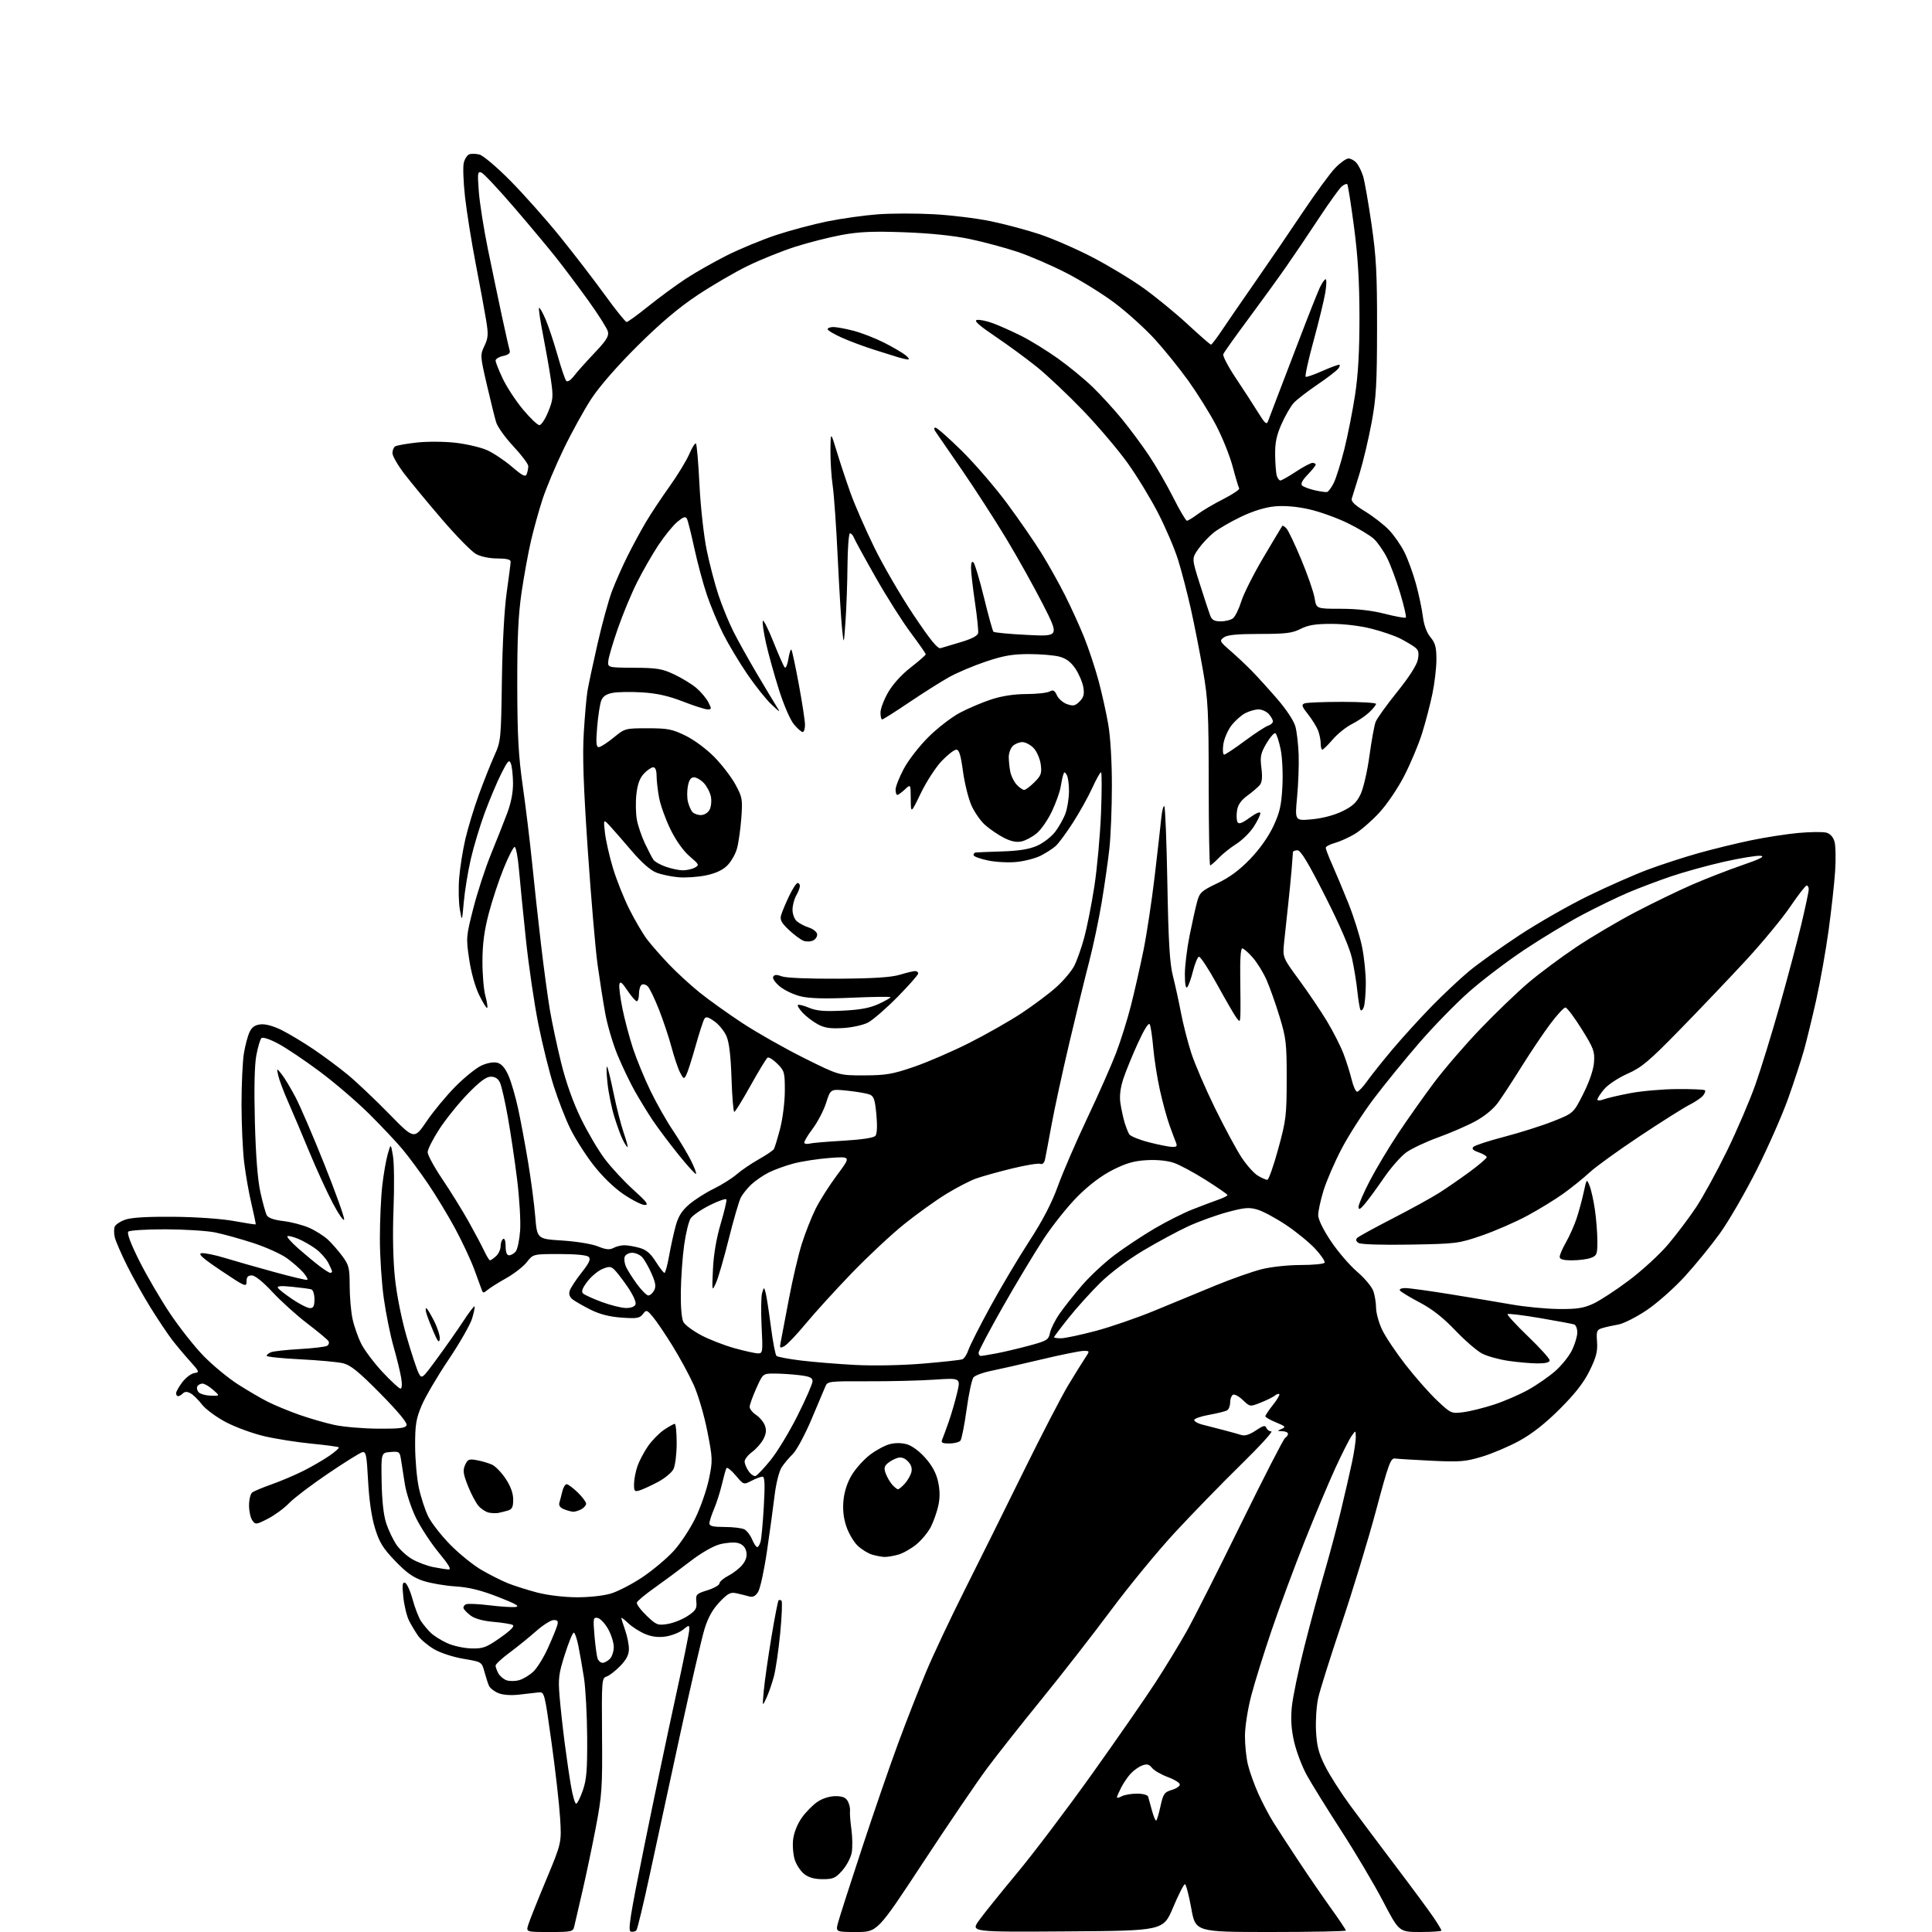 <?xml version="1.0" encoding="UTF-8" standalone="no"?>
<svg 
  version="1.1" 
  xmlns="http://www.w3.org/2000/svg" 
  xmlns:xlink="http://www.w3.org/1999/xlink" 
  xmlns:svg="http://www.w3.org/2000/svg"
  xmlns:rdf="http://www.w3.org/1999/02/22-rdf-syntax-ns#"
  xmlns:cc="http://creativecommons.org/ns#"
  xmlns:dc="http://purl.org/dc/elements/1.1/"
  viewBox="0 0 768 768"
  width="768"
  height="768"
>
<style>svg {background-color: white; }</style>"
<path stroke="none" fill="black" fill-rule="evenodd" d="M218.45,768.00C209.14,768.00 209.14,768.00 209.95,765.25C210.39,763.74 213.57,755.75 217.01,747.51C223.26,732.52 223.26,732.52 222.64,722.51C222.29,717.00 220.76,703.50 219.22,692.50C216.43,672.50 216.43,672.50 213.97,672.77C212.61,672.92 209.14,673.32 206.26,673.65C203.04,674.01 199.87,673.78 198.08,673.03C196.46,672.36 194.81,671.07 194.39,670.16C193.98,669.25 193.16,666.73 192.57,664.56C191.50,660.62 191.50,660.62 184.25,659.40C180.15,658.72 175.08,657.06 172.57,655.59C170.13,654.16 167.26,651.76 166.20,650.25C165.14,648.74 163.53,646.05 162.62,644.28C161.72,642.50 160.68,638.28 160.33,634.89C159.82,630.02 159.96,628.82 161.01,629.17C161.73,629.41 163.08,632.37 164.00,635.74C164.92,639.10 166.42,643.00 167.33,644.39C168.24,645.77 170.00,647.89 171.24,649.08C172.48,650.27 175.44,652.13 177.82,653.20C180.20,654.28 184.50,655.21 187.38,655.28C192.04,655.39 193.29,654.92 198.86,651.02C203.02,648.10 204.67,646.41 203.80,645.95C203.09,645.57 199.62,645.01 196.10,644.71C192.09,644.37 188.75,643.45 187.16,642.27C185.77,641.23 184.47,639.90 184.27,639.31C184.08,638.73 184.55,638.00 185.33,637.70C186.11,637.41 190.25,637.60 194.55,638.13C198.84,638.66 203.51,638.96 204.92,638.80C206.84,638.58 205.08,637.56 198.00,634.80C191.11,632.12 186.44,630.97 181.00,630.62C176.88,630.36 171.15,629.37 168.27,628.43C164.30,627.12 161.61,625.22 157.12,620.54C152.24,615.47 150.82,613.17 149.08,607.53C147.72,603.12 146.74,596.44 146.33,588.76C145.75,578.14 145.50,576.90 143.96,577.30C143.01,577.55 136.85,581.40 130.28,585.85C123.71,590.31 116.79,595.56 114.91,597.53C113.04,599.50 109.28,602.26 106.57,603.67C101.87,606.10 101.57,606.13 100.32,604.42C99.59,603.43 99.00,600.73 99.00,598.43C99.00,596.13 99.56,593.82 100.25,593.29C100.94,592.77 104.42,591.30 108.00,590.04C111.58,588.78 117.20,586.39 120.50,584.74C123.80,583.09 128.44,580.40 130.82,578.77C133.20,577.14 134.93,575.60 134.68,575.34C134.42,575.09 129.55,574.43 123.86,573.88C118.16,573.33 109.73,572.00 105.13,570.93C100.52,569.86 93.62,567.34 89.80,565.33C85.98,563.32 81.69,560.15 80.27,558.29C78.85,556.43 76.81,554.43 75.74,553.86C74.36,553.12 73.46,553.14 72.69,553.91C72.09,554.51 71.24,555.00 70.80,555.00C70.36,555.00 70.00,554.48 70.00,553.84C70.00,553.21 71.12,551.22 72.50,549.41C73.87,547.61 76.01,546.00 77.25,545.82C79.38,545.52 79.29,545.26 75.45,541.00C73.22,538.52 70.02,534.70 68.34,532.50C66.66,530.30 62.90,524.69 59.99,520.03C57.09,515.37 52.80,507.72 50.47,503.03C48.14,498.34 45.96,493.30 45.62,491.83C45.28,490.36 45.27,488.47 45.59,487.63C45.91,486.79 47.82,485.52 49.84,484.82C52.28,483.97 58.68,483.60 69.00,483.69C77.96,483.77 88.07,484.48 92.96,485.37C97.61,486.22 101.52,486.82 101.63,486.70C101.75,486.59 101.01,483.01 100.00,478.75C98.98,474.49 97.67,467.07 97.08,462.25C96.49,457.44 96.01,446.98 96.01,439.00C96.01,431.02 96.44,421.91 96.95,418.74C97.47,415.58 98.49,411.75 99.21,410.24C100.16,408.25 101.38,407.42 103.68,407.19C105.64,407.00 108.86,407.91 112.17,409.58C115.10,411.07 120.73,414.46 124.67,417.12C128.61,419.78 134.69,424.29 138.17,427.16C141.65,430.02 149.03,437.01 154.58,442.68C164.65,452.99 164.65,452.99 169.58,445.75C172.28,441.77 177.43,435.56 181.00,431.95C184.57,428.34 189.23,424.58 191.33,423.60C193.64,422.53 196.16,422.07 197.66,422.45C199.37,422.88 200.76,424.46 202.11,427.53C203.20,429.97 204.93,435.92 205.97,440.74C207.01,445.56 208.79,455.12 209.93,462.00C211.08,468.88 212.35,478.55 212.76,483.50C213.50,492.50 213.50,492.50 223.50,493.13C229.15,493.49 235.31,494.50 237.67,495.46C240.84,496.75 242.33,496.90 243.86,496.08C244.96,495.48 246.91,495.00 248.18,495.01C249.46,495.01 252.15,495.47 254.17,496.03C256.91,496.79 258.57,498.20 260.67,501.52C262.23,503.98 263.79,506.00 264.14,506.00C264.49,506.00 265.31,502.96 265.97,499.25C266.63,495.54 267.81,490.17 268.59,487.32C269.64,483.49 271.04,481.26 273.98,478.75C276.17,476.88 280.55,474.08 283.73,472.54C286.90,470.99 290.99,468.42 292.82,466.83C294.65,465.24 298.58,462.56 301.57,460.87C304.56,459.19 307.28,457.35 307.63,456.79C307.97,456.23 309.09,452.56 310.11,448.64C311.14,444.69 311.97,438.00 311.98,433.67C312.00,426.31 311.82,425.67 309.01,422.86C307.37,421.21 305.62,420.12 305.13,420.42C304.64,420.72 301.61,425.70 298.39,431.48C295.17,437.27 292.25,442.00 291.89,442.00C291.53,442.00 291.03,436.04 290.79,428.75C290.50,419.78 289.85,414.34 288.79,411.90C287.93,409.92 285.78,407.27 284.01,406.01C281.50,404.22 280.62,404.00 279.99,405.02C279.54,405.74 277.96,410.64 276.47,415.91C274.99,421.19 273.33,426.33 272.79,427.35C271.90,429.05 271.70,428.97 270.36,426.39C269.55,424.84 268.02,420.31 266.95,416.33C265.89,412.34 263.63,405.58 261.94,401.29C260.25,397.01 258.26,392.88 257.53,392.13C256.79,391.38 255.70,391.07 255.10,391.44C254.49,391.81 254.00,393.44 254.00,395.06C254.00,396.68 253.61,398.00 253.13,398.00C252.66,398.00 250.99,396.09 249.42,393.75C247.24,390.49 246.49,389.92 246.21,391.29C246.00,392.28 246.56,396.64 247.44,400.99C248.32,405.33 250.19,412.40 251.60,416.69C253.02,420.99 256.12,428.55 258.51,433.50C260.90,438.45 264.90,445.53 267.41,449.24C269.91,452.95 273.12,458.29 274.55,461.09C275.97,463.90 276.93,466.40 276.68,466.65C276.43,466.90 273.23,463.37 269.56,458.80C265.90,454.24 261.32,448.13 259.39,445.24C257.46,442.35 254.31,437.19 252.38,433.79C250.45,430.38 247.36,423.91 245.49,419.42C243.63,414.92 241.43,407.47 240.60,402.87C239.76,398.27 238.39,389.55 237.55,383.50C236.70,377.45 234.96,356.98 233.66,338.00C231.92,312.38 231.51,300.36 232.06,291.29C232.47,284.57 233.12,277.14 233.51,274.79C233.89,272.43 235.69,263.98 237.51,256.00C239.32,248.03 241.92,238.57 243.27,235.00C244.62,231.43 247.41,225.12 249.47,221.00C251.53,216.88 254.82,210.80 256.78,207.50C258.74,204.20 262.96,197.84 266.16,193.36C269.36,188.88 272.89,183.08 274.01,180.47C275.13,177.86 276.32,175.99 276.65,176.32C276.99,176.65 277.62,184.03 278.05,192.71C278.49,201.46 279.77,213.01 280.91,218.60C282.05,224.16 284.17,232.26 285.62,236.60C287.07,240.95 289.73,247.43 291.52,251.00C293.32,254.57 297.45,262.00 300.70,267.50C303.96,273.00 307.46,278.85 308.50,280.50C310.37,283.48 310.36,283.48 306.63,280.00C304.57,278.07 300.27,272.68 297.07,268.00C293.87,263.32 289.56,256.12 287.48,252.00C285.41,247.88 282.49,240.88 280.99,236.45C279.49,232.03 277.25,223.70 276.01,217.95C274.77,212.20 273.44,206.90 273.05,206.17C272.50,205.16 271.60,205.47 269.21,207.48C267.49,208.93 264.09,213.12 261.65,216.81C259.22,220.49 255.41,227.14 253.19,231.58C250.96,236.03 247.58,244.16 245.67,249.66C243.75,255.15 242.03,260.94 241.84,262.52C241.50,265.38 241.50,265.38 252.00,265.44C261.14,265.49 263.21,265.83 268.00,268.09C271.02,269.51 274.98,271.93 276.79,273.46C278.59,274.99 280.74,277.53 281.56,279.12C282.93,281.77 282.91,282.00 281.28,282.00C280.30,281.99 275.90,280.59 271.50,278.87C265.79,276.65 261.17,275.61 255.37,275.24C250.90,274.96 245.59,275.04 243.57,275.42C240.95,275.91 239.64,276.81 238.98,278.56C238.47,279.91 237.75,284.61 237.38,289.00C236.86,295.21 237.00,297.00 238.00,297.00C238.71,297.00 241.35,295.31 243.87,293.25C248.41,289.53 248.52,289.50 257.47,289.50C265.42,289.50 267.22,289.85 272.50,292.43C275.94,294.11 280.85,297.75 284.00,300.97C287.02,304.05 290.80,308.99 292.39,311.93C295.10,316.96 295.24,317.77 294.67,325.39C294.33,329.85 293.55,335.26 292.93,337.42C292.32,339.58 290.59,342.57 289.09,344.06C287.28,345.88 284.46,347.18 280.61,347.98C277.43,348.64 272.51,348.97 269.67,348.72C266.83,348.48 262.87,347.64 260.87,346.86C258.61,345.97 255.02,342.84 251.37,338.55C248.14,334.76 244.23,330.28 242.68,328.58C239.85,325.50 239.85,325.50 240.47,331.00C240.81,334.02 242.23,340.32 243.64,345.00C245.04,349.68 248.00,357.10 250.21,361.50C252.41,365.89 255.60,371.29 257.28,373.50C258.96,375.70 262.85,380.13 265.92,383.35C268.99,386.57 274.45,391.58 278.06,394.50C281.67,397.41 289.32,402.88 295.06,406.66C300.80,410.44 311.80,416.67 319.50,420.52C333.50,427.50 333.50,427.50 343.50,427.48C352.23,427.45 354.76,427.02 363.38,424.06C368.82,422.19 378.72,417.90 385.38,414.53C392.05,411.17 401.37,405.86 406.11,402.74C410.84,399.61 417.05,394.96 419.91,392.39C422.76,389.83 425.97,386.02 427.03,383.94C428.10,381.85 429.87,376.85 430.97,372.82C432.07,368.80 433.89,359.65 435.00,352.50C436.11,345.35 437.31,332.19 437.67,323.25C438.02,314.31 438.02,307.00 437.67,307.00C437.31,307.00 435.74,309.81 434.18,313.25C432.61,316.69 429.17,322.88 426.52,327.00C423.87,331.12 420.76,335.33 419.60,336.35C418.45,337.36 415.82,339.06 413.76,340.11C411.71,341.17 407.42,342.30 404.24,342.63C401.04,342.97 395.90,342.71 392.73,342.05C389.58,341.39 387.00,340.44 387.00,339.93C387.00,339.42 387.34,338.95 387.75,338.89C388.16,338.82 392.86,338.63 398.19,338.46C405.09,338.24 409.16,337.58 412.30,336.19C414.73,335.12 417.96,332.61 419.48,330.62C420.99,328.63 422.84,325.32 423.57,323.25C424.31,321.19 424.93,317.25 424.94,314.50C424.96,311.75 424.55,308.84 424.04,308.03C423.22,306.73 423.05,306.73 422.63,308.03C422.37,308.84 421.90,311.07 421.58,313.00C421.26,314.93 419.71,319.22 418.14,322.54C416.57,325.87 413.88,329.77 412.16,331.21C410.45,332.65 407.72,334.12 406.10,334.48C404.08,334.92 401.90,334.48 399.11,333.06C396.88,331.92 393.52,329.64 391.65,328.00C389.78,326.36 387.27,322.74 386.07,319.95C384.88,317.16 383.39,311.09 382.77,306.44C381.92,300.14 381.26,298.00 380.15,298.00C379.33,298.00 376.73,300.01 374.37,302.47C372.02,304.93 368.29,310.67 366.08,315.22C362.08,323.50 362.08,323.50 362.04,317.58C362.00,311.65 362.00,311.65 359.69,313.83C358.41,315.02 357.06,316.00 356.69,316.00C356.31,316.00 356.00,315.05 356.00,313.89C356.00,312.73 357.46,309.02 359.25,305.64C361.03,302.26 365.44,296.58 369.05,293.00C372.65,289.42 378.28,285.07 381.55,283.34C384.82,281.60 390.43,279.22 394.00,278.05C398.25,276.66 403.07,275.91 407.92,275.90C412.00,275.89 416.16,275.45 417.17,274.91C418.66,274.11 419.23,274.40 420.14,276.41C420.77,277.78 422.58,279.36 424.18,279.91C426.61,280.76 427.41,280.59 429.15,278.85C430.76,277.24 431.10,275.99 430.65,273.25C430.34,271.31 428.95,268.01 427.56,265.91C425.80,263.25 423.91,261.79 421.27,261.06C419.20,260.48 413.74,260.01 409.15,260.01C402.53,260.00 398.95,260.62 391.94,262.97C387.07,264.60 380.48,267.38 377.30,269.16C374.11,270.94 366.96,275.45 361.42,279.19C355.87,282.94 351.04,286.00 350.67,286.00C350.30,286.00 350.00,284.76 350.01,283.25C350.01,281.74 351.38,278.12 353.05,275.22C354.90,271.99 358.39,268.14 362.04,265.31C365.32,262.76 368.00,260.41 368.00,260.09C368.00,259.77 365.31,255.92 362.04,251.54C358.76,247.17 352.49,237.27 348.10,229.54C343.71,221.82 339.82,214.71 339.45,213.75C339.09,212.79 338.38,212.00 337.89,212.00C337.40,212.00 336.95,217.74 336.89,224.75C336.83,231.76 336.47,241.78 336.10,247.00C335.43,256.50 335.43,256.50 334.74,250.00C334.36,246.43 333.58,233.60 333.00,221.50C332.43,209.40 331.53,196.57 331.00,193.00C330.47,189.43 330.08,183.12 330.12,179.00C330.20,171.50 330.20,171.50 332.63,179.50C333.96,183.90 336.43,191.32 338.10,196.00C339.77,200.68 344.00,210.35 347.49,217.50C350.97,224.65 357.99,236.72 363.07,244.33C369.81,254.41 372.74,258.02 373.91,257.65C374.78,257.38 378.43,256.29 382.00,255.24C386.18,254.00 388.61,252.74 388.82,251.69C388.99,250.79 388.43,245.30 387.57,239.50C386.71,233.69 386.00,227.51 386.00,225.77C386.00,223.68 386.34,222.94 386.99,223.59C387.53,224.13 389.40,230.41 391.15,237.54C392.89,244.67 394.58,250.78 394.91,251.12C395.23,251.47 401.26,252.04 408.30,252.39C421.09,253.04 421.09,253.04 414.60,240.27C411.02,233.25 404.42,221.43 399.93,214.00C395.44,206.57 387.65,194.51 382.63,187.19C377.61,179.87 372.88,173.01 372.13,171.94C371.23,170.67 371.14,170.00 371.87,170.00C372.48,170.00 377.20,174.16 382.36,179.25C387.52,184.34 395.63,193.76 400.38,200.18C405.12,206.60 411.25,215.46 413.98,219.87C416.71,224.27 420.95,231.84 423.39,236.69C425.83,241.53 429.27,249.10 431.03,253.50C432.79,257.90 435.31,265.51 436.64,270.40C437.96,275.30 439.71,283.12 440.52,287.78C441.42,292.92 442.00,302.61 441.99,312.38C441.99,321.25 441.53,332.55 440.98,337.50C440.43,342.45 439.05,352.05 437.92,358.83C436.79,365.60 434.55,376.18 432.95,382.33C431.34,388.47 427.81,402.95 425.09,414.50C422.37,426.05 419.19,440.68 418.03,447.00C416.87,453.32 415.70,459.55 415.42,460.84C415.10,462.34 414.41,462.99 413.51,462.64C412.73,462.34 407.69,463.18 402.30,464.49C396.91,465.80 390.49,467.60 388.03,468.47C385.57,469.35 380.17,472.15 376.03,474.69C371.89,477.24 364.39,482.63 359.36,486.67C354.33,490.71 344.95,499.48 338.53,506.14C332.10,512.81 323.90,521.82 320.31,526.16C316.72,530.50 312.89,534.53 311.79,535.11C309.98,536.08 309.85,535.92 310.37,533.34C310.69,531.78 312.13,524.20 313.57,516.50C315.01,508.80 317.33,498.90 318.71,494.50C320.10,490.10 322.58,483.80 324.23,480.50C325.87,477.20 329.71,471.17 332.75,467.09C338.29,459.68 338.29,459.68 329.89,460.30C325.28,460.64 318.80,461.63 315.50,462.50C312.20,463.37 307.70,465.01 305.50,466.13C303.30,467.26 300.22,469.38 298.66,470.84C297.10,472.30 295.22,474.64 294.49,476.04C293.76,477.44 291.60,484.87 289.68,492.56C287.76,500.25 285.48,508.10 284.60,510.02C283.02,513.46 283.00,513.39 283.41,504.50C283.67,498.77 284.77,492.27 286.44,486.61C287.89,481.72 288.94,477.31 288.77,476.82C288.61,476.33 285.65,477.33 282.20,479.06C278.74,480.79 275.29,483.17 274.53,484.35C273.76,485.53 272.60,490.32 271.95,495.00C271.30,499.68 270.71,508.00 270.64,513.50C270.56,519.65 270.96,524.30 271.70,525.58C272.35,526.73 275.51,529.06 278.70,530.76C281.90,532.46 287.88,534.79 291.99,535.93C296.10,537.07 300.32,538.00 301.38,538.00C303.19,538.00 303.27,537.38 302.75,527.25C302.45,521.34 302.54,515.38 302.95,514.00C303.71,511.50 303.71,511.50 304.38,514.00C304.74,515.38 305.67,521.39 306.44,527.37C307.21,533.35 308.22,538.58 308.67,539.00C309.13,539.41 313.55,540.24 318.50,540.84C323.45,541.44 333.12,542.23 340.00,542.59C347.29,542.97 358.48,542.75 366.84,542.06C374.73,541.40 381.80,540.63 382.54,540.34C383.29,540.06 384.37,538.40 384.95,536.65C385.53,534.90 389.42,527.21 393.60,519.55C397.78,511.89 404.74,500.17 409.07,493.51C414.50,485.15 418.05,478.32 420.54,471.45C422.52,465.98 427.76,453.85 432.19,444.50C436.62,435.15 441.77,423.51 443.64,418.63C445.50,413.75 448.18,405.22 449.58,399.67C450.99,394.12 453.21,384.32 454.52,377.90C455.83,371.48 457.84,358.19 459.00,348.36C460.15,338.54 461.34,328.10 461.63,325.17C461.92,322.23 462.47,320.13 462.83,320.50C463.20,320.86 463.75,334.74 464.05,351.33C464.48,374.66 464.98,382.97 466.26,388.00C467.17,391.57 468.61,398.17 469.47,402.66C470.32,407.15 472.17,414.35 473.57,418.66C474.97,422.97 479.21,432.80 482.98,440.50C486.76,448.20 491.51,457.02 493.54,460.10C495.57,463.19 498.49,466.45 500.02,467.35C501.55,468.26 503.24,469.00 503.78,469.00C504.31,469.00 506.26,463.49 508.10,456.75C511.24,445.32 511.46,443.46 511.48,429.00C511.50,414.78 511.26,412.73 508.65,404.14C507.08,399.00 504.74,392.40 503.45,389.49C502.17,386.58 499.69,382.58 497.95,380.60C496.21,378.62 494.35,377.00 493.81,377.00C493.20,377.00 492.89,381.55 493.02,388.75C493.12,395.21 493.15,401.85 493.07,403.50C492.95,406.29 492.84,406.37 491.54,404.65C490.77,403.64 487.31,397.67 483.85,391.39C480.40,385.11 477.12,380.13 476.58,380.31C476.04,380.49 474.98,383.08 474.22,386.07C473.47,389.06 472.44,391.93 471.93,392.45C471.35,393.04 471.00,391.07 471.00,387.30C471.00,383.94 471.85,376.99 472.89,371.85C473.92,366.71 475.27,360.68 475.87,358.47C476.87,354.78 477.57,354.14 483.93,351.10C488.80,348.78 492.72,345.87 496.97,341.45C500.75,337.52 504.23,332.60 506.17,328.45C508.74,322.97 509.37,320.16 509.77,312.64C510.04,307.43 509.73,301.04 509.06,297.77C508.40,294.61 507.47,291.79 506.99,291.49C506.51,291.20 504.91,293.00 503.44,295.50C501.13,299.46 500.86,300.74 501.43,305.28C501.88,308.92 501.69,310.98 500.79,312.06C500.08,312.91 497.87,314.81 495.87,316.27C493.33,318.12 492.09,319.91 491.74,322.21C491.46,324.02 491.54,326.08 491.92,326.78C492.44,327.73 493.70,327.27 496.81,325.02C499.37,323.17 501.00,322.49 501.00,323.29C501.00,324.01 499.80,326.45 498.34,328.70C496.88,330.96 493.78,334.00 491.46,335.47C489.14,336.94 485.98,339.46 484.44,341.07C482.89,342.68 481.37,344.00 481.06,344.00C480.75,344.00 480.49,329.49 480.48,311.75C480.46,282.80 480.23,278.17 478.20,266.50C476.95,259.35 474.78,248.32 473.37,242.00C471.95,235.68 469.67,226.90 468.29,222.50C466.92,218.10 463.36,209.78 460.39,204.00C457.42,198.22 451.96,189.25 448.25,184.07C444.54,178.88 436.59,169.52 430.60,163.27C424.60,157.03 416.31,149.19 412.18,145.87C408.05,142.55 400.58,137.07 395.58,133.70C389.09,129.31 387.03,127.46 388.36,127.19C389.38,126.98 392.31,127.60 394.86,128.55C397.41,129.51 402.43,131.75 406.00,133.54C409.57,135.32 416.10,139.35 420.50,142.48C424.90,145.61 431.13,150.73 434.34,153.84C437.55,156.95 442.76,162.65 445.92,166.50C449.07,170.35 453.93,176.88 456.70,181.02C459.47,185.15 463.83,192.69 466.38,197.77C468.93,202.84 471.38,207.00 471.82,207.00C472.25,207.00 474.16,205.84 476.06,204.42C477.95,203.00 482.56,200.28 486.29,198.39C490.02,196.49 492.86,194.58 492.59,194.15C492.33,193.72 491.15,189.80 489.99,185.43C488.82,181.07 485.85,173.68 483.38,169.00C480.92,164.32 476.01,156.45 472.48,151.50C468.94,146.55 462.88,139.04 459.01,134.80C455.13,130.57 448.04,124.15 443.23,120.53C438.43,116.91 429.72,111.50 423.87,108.50C418.03,105.50 409.26,101.71 404.37,100.08C399.49,98.45 391.00,96.18 385.50,95.02C379.03,93.66 369.84,92.71 359.50,92.33C346.92,91.88 341.58,92.11 334.50,93.41C329.55,94.33 321.23,96.45 316.00,98.13C310.77,99.81 302.35,103.20 297.28,105.67C292.20,108.14 283.20,113.38 277.28,117.32C269.73,122.34 262.58,128.39 253.41,137.49C245.36,145.49 238.31,153.58 235.08,158.50C232.20,162.90 227.23,171.90 224.05,178.50C220.86,185.10 217.08,194.10 215.65,198.50C214.22,202.90 212.15,210.32 211.07,215.00C209.98,219.68 208.30,228.90 207.33,235.50C206.01,244.54 205.59,253.66 205.62,272.50C205.66,292.57 206.09,300.46 207.81,312.50C208.99,320.75 210.66,334.48 211.52,343.00C212.37,351.52 213.97,366.15 215.07,375.50C216.16,384.85 217.75,396.55 218.59,401.50C219.43,406.45 221.44,415.90 223.07,422.50C224.96,430.16 227.78,438.12 230.87,444.50C233.54,450.00 237.84,457.31 240.44,460.74C243.03,464.17 248.15,469.69 251.81,472.99C257.12,477.78 258.03,479.00 256.30,479.00C255.11,479.00 251.29,477.06 247.81,474.69C243.91,472.02 239.31,467.54 235.76,462.94C232.60,458.85 228.49,452.35 226.62,448.50C224.75,444.65 221.81,437.09 220.10,431.69C218.38,426.30 215.64,415.27 214.02,407.19C212.39,399.11 210.16,383.95 209.06,373.50C207.96,363.05 206.70,350.45 206.28,345.50C205.85,340.55 205.07,336.58 204.55,336.67C204.03,336.77 202.08,340.59 200.22,345.17C198.35,349.75 195.70,357.77 194.32,363.00C192.51,369.85 191.80,375.15 191.78,382.00C191.76,387.23 192.28,393.46 192.94,395.85C193.59,398.24 193.92,400.41 193.67,400.66C193.42,400.92 191.99,398.63 190.50,395.59C188.88,392.29 187.27,386.52 186.50,381.31C185.24,372.80 185.29,372.26 188.16,361.03C189.78,354.69 192.94,345.00 195.19,339.50C197.44,334.00 200.34,326.67 201.64,323.20C203.17,319.12 203.98,314.91 203.93,311.20C203.89,308.07 203.51,304.60 203.07,303.50C202.41,301.80 201.83,302.40 199.27,307.50C197.61,310.80 194.66,317.77 192.73,323.00C190.79,328.23 188.28,336.55 187.15,341.50C186.01,346.45 184.77,354.10 184.37,358.50C183.65,366.50 183.65,366.50 182.79,361.50C182.32,358.75 182.20,353.13 182.53,349.02C182.86,344.91 183.97,337.91 185.00,333.48C186.04,329.05 188.43,321.16 190.33,315.96C192.22,310.76 194.98,303.80 196.46,300.50C199.11,294.61 199.17,294.06 199.51,270.50C199.72,256.02 200.48,242.14 201.42,235.50C202.28,229.45 202.99,223.94 202.99,223.25C203.00,222.41 201.28,222.00 197.73,222.00C194.61,222.00 191.16,221.29 189.25,220.25C187.49,219.29 181.41,213.10 175.74,206.50C170.08,199.90 163.32,191.72 160.72,188.33C158.12,184.93 156.00,181.24 156.00,180.13C156.00,179.03 156.50,177.81 157.10,177.44C157.71,177.06 161.54,176.38 165.62,175.92C169.80,175.46 176.53,175.49 181.03,176.00C185.42,176.50 191.06,177.82 193.56,178.92C196.06,180.03 200.50,182.98 203.44,185.49C207.76,189.18 208.88,189.74 209.38,188.44C209.72,187.56 210.00,186.14 210.00,185.30C210.00,184.45 207.35,180.92 204.10,177.45C200.86,173.98 197.75,169.65 197.21,167.82C196.66,165.99 195.00,159.26 193.51,152.85C190.87,141.47 190.85,141.12 192.57,137.50C194.09,134.29 194.18,132.92 193.22,127.15C192.62,123.49 190.76,113.41 189.08,104.73C187.41,96.06 185.51,84.14 184.85,78.23C184.19,72.33 183.97,66.24 184.36,64.71C184.74,63.17 185.72,61.66 186.53,61.35C187.34,61.04 189.18,61.08 190.61,61.44C192.04,61.80 197.56,66.47 202.86,71.83C208.16,77.19 217.04,87.18 222.59,94.03C228.13,100.89 236.17,111.34 240.45,117.25C244.73,123.16 248.62,128.00 249.09,128.00C249.56,128.00 253.45,125.18 257.72,121.74C262.00,118.30 268.67,113.40 272.55,110.85C276.43,108.30 283.79,104.12 288.91,101.55C294.02,98.98 302.78,95.35 308.36,93.49C313.94,91.63 323.17,89.17 328.88,88.01C334.59,86.85 343.59,85.59 348.88,85.20C354.17,84.80 364.12,84.78 371.00,85.15C377.88,85.51 388.11,86.76 393.75,87.92C399.39,89.09 408.16,91.42 413.25,93.11C418.34,94.81 427.68,98.86 434.00,102.13C440.32,105.39 449.55,110.95 454.50,114.49C459.45,118.03 467.40,124.54 472.17,128.96C476.94,133.38 481.09,137.00 481.39,137.00C481.69,137.00 483.66,134.41 485.77,131.25C487.88,128.09 493.84,119.42 499.01,112.00C504.19,104.58 512.63,92.20 517.78,84.50C522.93,76.80 528.78,68.81 530.78,66.75C532.77,64.69 535.14,63.00 536.05,63.00C536.95,63.00 538.38,63.79 539.22,64.75C540.06,65.71 541.24,68.08 541.84,70.00C542.44,71.92 543.94,80.47 545.18,89.00C547.08,102.04 547.43,108.63 547.40,130.50C547.37,152.69 547.06,158.19 545.23,168.00C544.06,174.32 541.93,183.32 540.51,188.00C539.08,192.68 537.67,197.23 537.37,198.13C536.98,199.30 538.45,200.74 542.67,203.31C545.87,205.27 550.14,208.58 552.15,210.68C554.15,212.78 556.91,216.75 558.28,219.50C559.65,222.25 561.70,227.88 562.84,232.00C563.98,236.12 565.22,241.97 565.60,245.00C566.05,248.54 567.13,251.51 568.65,253.33C570.54,255.60 571.00,257.32 571.00,262.12C571.00,265.40 570.29,271.54 569.41,275.76C568.54,279.99 566.69,287.05 565.31,291.47C563.93,295.89 560.74,303.49 558.23,308.37C555.64,313.41 551.31,319.80 548.19,323.16C545.17,326.42 540.76,330.23 538.40,331.61C536.03,333.00 532.50,334.58 530.55,335.11C528.60,335.65 527.00,336.51 527.00,337.02C527.00,337.53 528.16,340.54 529.58,343.72C531.00,346.90 533.89,353.81 536.01,359.08C538.12,364.35 540.56,372.09 541.42,376.29C542.29,380.48 542.97,387.20 542.93,391.21C542.89,395.22 542.52,399.37 542.10,400.43C541.69,401.50 541.10,401.95 540.80,401.43C540.51,400.92 539.95,397.57 539.57,394.00C539.20,390.43 538.24,384.57 537.45,381.00C536.54,376.85 532.68,367.90 526.78,356.25C520.04,342.95 517.05,338.00 515.77,338.00C514.80,338.00 513.98,338.34 513.96,338.75C513.94,339.16 513.71,342.20 513.45,345.50C513.18,348.80 512.54,355.32 512.02,360.00C511.50,364.68 510.80,371.22 510.46,374.55C509.85,380.60 509.85,380.60 516.42,389.55C520.04,394.47 525.03,401.88 527.52,406.00C530.00,410.12 532.97,415.98 534.11,419.00C535.25,422.02 536.70,426.64 537.33,429.25C537.96,431.86 538.93,433.99 539.49,433.98C540.04,433.97 541.85,432.05 543.49,429.73C545.14,427.40 549.71,421.68 553.65,417.00C557.60,412.32 564.58,404.66 569.16,399.97C573.75,395.28 580.42,389.01 584.00,386.04C587.58,383.07 596.58,376.64 604.00,371.75C611.42,366.87 623.80,359.80 631.50,356.06C639.20,352.31 649.82,347.63 655.11,345.66C660.39,343.69 669.43,340.75 675.20,339.13C680.97,337.51 690.37,335.21 696.09,334.03C701.82,332.84 710.33,331.52 715.00,331.10C719.67,330.68 724.60,330.63 725.94,330.98C727.52,331.39 728.69,332.66 729.24,334.56C729.71,336.18 729.82,341.55 729.48,346.50C729.15,351.45 727.97,362.02 726.87,370.00C725.77,377.98 723.57,390.35 721.97,397.50C720.37,404.65 718.18,413.65 717.10,417.50C716.02,421.35 713.22,429.90 710.88,436.50C708.54,443.10 702.89,455.93 698.33,465.00C693.76,474.07 687.17,485.46 683.68,490.30C680.18,495.15 673.88,502.88 669.66,507.48C665.42,512.12 658.63,518.11 654.48,520.89C650.34,523.65 645.28,526.20 643.23,526.54C641.18,526.88 638.38,527.50 637.00,527.92C634.72,528.61 634.53,529.09 634.85,533.42C635.12,537.20 634.53,539.51 631.92,544.83C629.58,549.59 626.19,553.95 620.07,560.06C614.30,565.82 609.05,569.96 604.00,572.72C599.88,574.98 593.18,577.83 589.12,579.05C582.54,581.03 580.36,581.21 569.12,580.67C562.18,580.33 555.62,579.93 554.55,579.78C552.81,579.53 551.98,581.80 546.98,600.50C543.89,612.05 537.72,632.30 533.28,645.50C528.83,658.70 524.65,672.01 523.98,675.07C523.31,678.13 522.93,684.00 523.14,688.11C523.44,694.04 524.18,696.91 526.74,702.04C528.52,705.59 533.01,712.64 536.73,717.70C540.46,722.75 548.71,733.78 555.09,742.20C561.46,750.61 568.10,759.61 569.84,762.18C571.58,764.75 573.00,767.12 573.00,767.43C573.00,767.74 569.21,768.00 564.58,768.00C556.16,768.00 556.16,768.00 549.76,755.75C546.24,749.01 538.74,736.36 533.09,727.63C527.45,718.90 521.31,708.99 519.46,705.62C517.60,702.25 515.36,696.34 514.46,692.50C513.31,687.51 513.04,683.52 513.52,678.51C513.90,674.65 516.14,663.85 518.52,654.50C520.89,645.15 524.42,632.10 526.35,625.50C528.29,618.90 531.24,607.88 532.91,601.00C534.57,594.12 536.63,585.21 537.47,581.18C538.31,577.16 538.98,572.66 538.95,571.18C538.90,568.50 538.90,568.50 537.23,570.90C536.31,572.22 533.44,577.90 530.85,583.53C528.26,589.16 522.76,602.26 518.63,612.63C514.50,623.01 508.59,638.92 505.51,648.00C502.42,657.08 498.77,668.77 497.40,674.00C496.01,679.33 494.90,686.37 494.89,690.03C494.87,693.63 495.41,698.80 496.08,701.53C496.74,704.26 498.59,709.41 500.18,712.97C501.77,716.53 504.49,721.70 506.23,724.47C507.96,727.24 512.51,734.23 516.34,740.00C520.16,745.77 525.93,754.17 529.15,758.66C532.37,763.14 535.00,767.08 535.00,767.41C535.00,767.73 521.55,768.00 505.12,768.00C475.24,768.00 475.24,768.00 473.53,758.50C472.58,753.27 471.46,749.00 471.02,749.00C470.58,749.00 468.46,753.16 466.32,758.25C462.41,767.50 462.41,767.50 424.13,767.76C385.86,768.02 385.86,768.02 389.18,763.39C391.01,760.84 397.79,752.40 404.26,744.63C410.73,736.86 424.10,719.19 433.96,705.38C443.83,691.56 455.22,675.13 459.28,668.88C463.34,662.62 468.97,653.38 471.78,648.35C474.60,643.32 484.29,624.15 493.31,605.75C502.34,587.35 510.23,571.97 510.86,571.59C511.49,571.20 512.00,570.46 512.00,569.94C512.00,569.42 510.99,568.97 509.75,568.93C507.61,568.86 507.59,568.82 509.50,568.01C511.25,567.27 510.98,566.96 507.25,565.43C504.91,564.48 503.00,563.38 503.00,562.99C503.00,562.59 504.36,560.57 506.01,558.48C507.67,556.40 508.81,554.47 508.54,554.20C508.27,553.93 507.47,554.19 506.77,554.77C506.07,555.35 503.56,556.60 501.19,557.54C496.88,559.26 496.88,559.26 494.02,556.52C492.45,555.01 490.68,554.08 490.08,554.45C489.49,554.82 489.00,556.19 489.00,557.50C489.00,558.81 488.47,560.21 487.82,560.61C487.17,561.02 483.92,561.83 480.61,562.42C477.30,563.02 474.65,563.95 474.72,564.50C474.79,565.05 476.12,565.83 477.67,566.23C479.23,566.63 482.98,567.60 486.00,568.38C489.02,569.17 492.41,570.10 493.53,570.46C494.86,570.89 496.80,570.27 499.20,568.64C502.11,566.67 502.96,566.45 503.39,567.58C503.69,568.36 504.58,569.00 505.37,569.00C506.15,569.00 500.71,574.96 493.26,582.25C485.82,589.54 474.10,601.58 467.22,609.00C460.34,616.42 448.86,630.38 441.70,640.00C434.54,649.62 422.09,665.60 414.04,675.50C405.98,685.40 396.21,697.77 392.33,703.00C388.44,708.23 377.05,724.99 367.02,740.25C348.78,768.00 348.78,768.00 340.47,768.00C332.16,768.00 332.16,768.00 333.15,764.25C333.70,762.19 337.99,748.80 342.71,734.50C347.42,720.20 353.94,701.30 357.21,692.50C360.47,683.70 365.41,671.10 368.18,664.50C370.94,657.90 377.84,643.27 383.50,632.00C389.17,620.73 399.67,599.58 406.84,585.00C414.01,570.42 422.06,554.90 424.72,550.50C427.39,546.10 430.39,541.26 431.40,539.75C433.23,537.00 433.23,537.00 430.73,537.00C429.35,537.00 421.76,538.54 413.86,540.42C405.96,542.30 396.95,544.35 393.83,544.97C390.71,545.60 387.62,546.75 386.98,547.53C386.33,548.30 385.10,554.02 384.25,560.22C383.39,566.42 382.29,572.02 381.81,572.65C381.32,573.28 379.33,573.80 377.39,573.80C374.49,573.80 373.99,573.51 374.57,572.15C374.96,571.24 376.14,568.02 377.19,565.00C378.24,561.98 379.73,556.85 380.49,553.62C381.88,547.73 381.88,547.73 371.36,548.44C365.58,548.83 353.67,549.12 344.90,549.08C329.29,549.03 328.93,549.07 328.05,551.26C327.55,552.49 325.04,558.45 322.45,564.50C319.87,570.55 316.58,576.64 315.13,578.02C313.68,579.41 311.70,581.78 310.72,583.28C309.72,584.83 308.51,589.60 307.94,594.26C307.40,598.79 306.03,608.80 304.90,616.50C303.78,624.20 302.18,631.55 301.35,632.84C300.23,634.57 299.25,635.02 297.67,634.57C296.47,634.23 294.25,633.68 292.72,633.34C290.38,632.83 289.32,633.39 286.01,636.87C283.29,639.73 281.46,643.00 280.08,647.48C278.98,651.04 274.68,669.60 270.52,688.73C266.36,707.85 260.88,733.17 258.34,745.00C255.80,756.83 253.38,766.88 252.97,767.34C252.55,767.81 251.55,768.03 250.75,767.84C249.54,767.56 250.48,761.63 256.08,734.00C259.82,715.58 265.38,689.09 268.44,675.14C271.50,661.19 274.00,648.90 274.00,647.82C274.00,645.88 273.96,645.88 271.43,647.88C270.02,648.99 266.95,650.19 264.61,650.54C261.68,650.97 259.13,650.66 256.43,649.53C254.27,648.63 251.26,646.71 249.75,645.26C248.24,643.81 247.00,642.88 247.00,643.19C247.00,643.50 247.68,645.66 248.50,648.00C249.32,650.34 250.00,653.70 250.00,655.47C250.00,657.80 249.03,659.69 246.53,662.27C244.61,664.24 242.17,666.13 241.09,666.47C239.22,667.06 239.15,668.06 239.32,689.80C239.49,710.69 239.29,713.62 236.83,726.50C235.36,734.20 232.94,745.67 231.47,752.00C229.99,758.33 228.56,764.51 228.28,765.75C227.79,767.89 227.29,768.00 218.45,768.00zM327.03,747.00C323.77,747.00 321.46,746.36 319.71,744.98C318.30,743.88 316.61,741.35 315.96,739.37C315.30,737.38 314.99,733.74 315.27,731.27C315.58,728.57 316.94,725.13 318.68,722.65C320.27,720.38 323.09,717.51 324.94,716.26C326.97,714.89 329.80,714.00 332.11,714.00C334.93,714.00 336.22,714.53 337.02,716.04C337.62,717.16 338.01,718.85 337.89,719.79C337.76,720.73 338.02,724.08 338.45,727.24C338.88,730.39 338.93,734.57 338.56,736.51C338.20,738.45 336.53,741.61 334.85,743.52C332.16,746.58 331.22,747.00 327.03,747.00zM459.66,723.67C459.95,723.39 460.71,720.76 461.35,717.83C462.39,713.08 462.87,712.40 465.76,711.54C467.54,711.02 469.00,710.04 469.00,709.38C469.00,708.71 466.86,707.38 464.25,706.42C461.64,705.46 458.80,703.82 457.96,702.78C456.73,701.28 455.90,701.09 453.96,701.84C452.60,702.36 450.54,703.85 449.37,705.14C448.19,706.44 446.51,708.94 445.62,710.70C444.73,712.46 444.00,714.16 444.00,714.49C444.00,714.81 444.87,714.60 445.93,714.04C447.00,713.47 449.71,713.00 451.97,713.00C454.39,713.00 456.21,713.51 456.42,714.25C456.61,714.94 457.30,717.46 457.96,719.85C458.61,722.24 459.37,723.96 459.66,723.67zM229.02,717.00C229.47,717.00 230.66,714.64 231.67,711.75C233.17,707.45 233.48,703.60 233.41,690.50C233.35,681.70 232.78,671.12 232.14,667.00C231.50,662.88 230.50,657.14 229.91,654.25C229.33,651.36 228.51,649.00 228.08,649.00C227.65,649.00 226.05,652.90 224.53,657.67C222.08,665.37 221.85,667.24 222.45,674.42C222.82,678.86 223.74,687.23 224.49,693.00C225.23,698.77 226.38,706.54 227.03,710.25C227.67,713.96 228.57,717.00 229.02,717.00zM304.65,675.00C303.03,678.50 303.03,678.50 303.62,672.00C303.95,668.42 305.29,659.02 306.60,651.09C307.91,643.16 309.22,636.45 309.49,636.17C309.77,635.89 310.30,635.97 310.66,636.33C311.03,636.70 310.79,642.51 310.14,649.25C309.49,655.99 308.35,663.75 307.61,666.50C306.87,669.25 305.54,673.08 304.65,675.00zM206.42,667.88C208.03,667.42 210.57,665.87 212.06,664.44C213.56,663.01 216.14,658.84 217.79,655.17C219.45,651.50 221.11,647.49 221.47,646.25C222.01,644.44 221.74,644.00 220.10,644.00C218.98,644.00 215.81,646.01 213.05,648.46C210.28,650.91 205.54,654.75 202.51,656.99C199.48,659.23 197.00,661.53 197.00,662.10C197.00,662.67 197.48,664.03 198.07,665.12C198.65,666.22 200.11,667.47 201.31,667.92C202.50,668.36 204.80,668.34 206.42,667.88zM239.54,661.00C240.26,661.00 241.56,660.29 242.43,659.43C243.29,658.56 243.99,656.43 243.98,654.68C243.97,652.93 242.95,649.70 241.71,647.51C240.46,645.31 238.60,643.35 237.57,643.16C235.82,642.82 235.73,643.32 236.32,650.25C236.67,654.35 237.23,658.45 237.58,659.35C237.93,660.26 238.81,661.00 239.54,661.00zM265.33,645.57C267.62,645.21 271.21,643.78 273.31,642.40C276.56,640.26 277.07,639.44 276.81,636.76C276.52,633.82 276.79,633.54 281.25,632.14C283.86,631.32 286.00,630.10 286.00,629.42C286.00,628.75 287.66,627.33 289.69,626.28C291.72,625.23 294.26,623.20 295.32,621.77C296.65,619.99 297.06,618.37 296.62,616.60C296.19,614.92 295.05,613.80 293.29,613.36C291.82,612.99 288.57,613.24 286.07,613.90C283.37,614.63 278.53,617.43 274.17,620.81C270.13,623.94 263.83,628.61 260.18,631.19C256.53,633.77 253.37,636.40 253.16,637.03C252.95,637.66 254.66,639.98 256.97,642.20C260.88,645.96 261.44,646.19 265.33,645.57zM229.07,634.94C234.00,634.98 239.82,634.35 242.77,633.48C245.60,632.64 251.26,629.71 255.37,626.96C259.47,624.22 265.05,619.53 267.78,616.55C270.50,613.57 274.42,607.62 276.49,603.32C278.56,599.02 280.96,592.08 281.83,587.89C283.34,580.58 283.31,579.80 281.16,568.88C279.92,562.57 277.51,554.38 275.75,550.50C274.01,546.65 270.22,539.67 267.34,535.00C264.45,530.33 260.95,525.15 259.55,523.50C257.11,520.61 256.95,520.57 255.54,522.39C254.28,524.01 253.12,524.21 247.08,523.77C242.28,523.43 238.41,522.44 234.79,520.63C231.88,519.17 228.67,517.34 227.66,516.56C226.42,515.61 226.03,514.48 226.47,513.08C226.83,511.94 228.95,508.72 231.17,505.91C234.21,502.06 234.92,500.52 234.05,499.65C233.33,498.93 228.99,498.50 222.42,498.50C211.94,498.50 211.94,498.50 209.44,501.69C208.07,503.45 204.37,506.33 201.22,508.10C198.08,509.86 194.72,511.98 193.77,512.79C192.32,514.03 191.96,514.05 191.56,512.89C191.29,512.12 189.93,508.40 188.53,504.61C187.13,500.82 183.68,493.45 180.86,488.24C178.04,483.03 173.19,475.03 170.08,470.46C166.97,465.89 162.42,459.75 159.97,456.82C157.52,453.90 151.56,447.57 146.72,442.77C141.88,437.97 133.11,430.44 127.21,426.04C121.32,421.64 113.87,416.63 110.66,414.91C107.18,413.05 104.45,412.15 103.91,412.69C103.41,413.19 102.50,416.27 101.89,419.55C101.17,423.38 100.97,432.80 101.32,446.00C101.68,459.55 102.43,469.04 103.52,473.98C104.43,478.10 105.57,482.20 106.05,483.09C106.62,484.15 108.90,484.95 112.63,485.39C115.77,485.76 120.40,486.97 122.92,488.08C125.44,489.20 128.80,491.32 130.38,492.80C131.96,494.29 134.55,497.26 136.13,499.40C138.71,502.91 139.00,504.08 139.00,511.10C139.00,515.39 139.51,521.29 140.12,524.20C140.74,527.12 142.32,531.62 143.62,534.21C144.93,536.80 148.75,541.86 152.11,545.46C155.48,549.06 158.67,552.00 159.20,552.00C159.79,552.00 159.90,550.31 159.48,547.75C159.10,545.41 157.73,539.81 156.44,535.29C155.15,530.78 153.40,522.10 152.55,516.01C151.70,509.92 151.00,499.21 151.01,492.22C151.01,485.22 151.44,475.80 151.96,471.28C152.48,466.76 153.45,461.14 154.13,458.78C155.35,454.50 155.35,454.50 156.21,459.50C156.68,462.25 156.78,471.74 156.43,480.58C156.04,490.69 156.25,500.91 157.00,508.08C157.72,514.85 159.62,524.37 161.67,531.45C163.58,538.02 165.72,544.49 166.42,545.84C167.69,548.25 167.78,548.18 173.86,539.89C177.25,535.28 181.88,528.67 184.14,525.22C186.41,521.76 188.43,519.10 188.63,519.30C188.84,519.50 188.40,521.67 187.67,524.12C186.93,526.56 182.71,533.95 178.28,540.53C173.85,547.11 169.05,555.30 167.61,558.72C165.39,564.01 165.00,566.40 165.02,574.72C165.03,580.10 165.68,587.57 166.48,591.31C167.27,595.06 168.95,600.22 170.21,602.79C171.47,605.36 175.43,610.43 179.00,614.06C182.57,617.70 188.20,622.23 191.50,624.14C194.80,626.05 199.53,628.42 202.00,629.41C204.47,630.39 209.65,632.03 213.50,633.05C217.55,634.11 224.12,634.91 229.07,634.94zM178.27,623.89C179.55,623.97 178.48,622.11 174.46,617.25C171.39,613.54 167.33,607.35 165.42,603.50C163.52,599.65 161.51,593.58 160.94,590.00C160.38,586.42 159.68,582.01 159.40,580.19C158.92,577.07 158.69,576.90 155.19,577.19C151.50,577.50 151.50,577.50 151.71,589.08C151.84,596.61 152.48,602.39 153.54,605.58C154.44,608.29 156.27,612.11 157.60,614.07C158.94,616.04 161.81,618.65 163.98,619.87C166.16,621.09 169.87,622.47 172.22,622.94C174.57,623.40 177.30,623.83 178.27,623.89zM351.50,618.91C350.40,618.86 348.20,618.44 346.60,617.96C345.01,617.48 342.44,615.88 340.88,614.39C339.33,612.90 337.31,609.44 336.40,606.70C335.27,603.29 334.93,600.00 335.32,596.22C335.68,592.70 336.90,589.08 338.71,586.15C340.27,583.63 343.46,580.11 345.80,578.32C348.14,576.54 351.61,574.65 353.53,574.12C355.73,573.51 358.26,573.51 360.44,574.11C362.52,574.69 365.46,576.86 367.87,579.59C370.61,582.70 372.20,585.68 372.93,589.10C373.66,592.53 373.68,595.48 372.97,598.62C372.41,601.12 371.08,604.89 370.01,606.99C368.93,609.09 366.36,612.21 364.28,613.92C362.20,615.64 358.93,617.48 357.00,618.01C355.07,618.55 352.60,618.95 351.50,618.91zM301.00,615.00C301.42,615.00 302.03,613.99 302.36,612.75C302.69,611.51 303.26,605.21 303.63,598.75C304.13,589.91 304.00,587.00 303.10,587.00C302.44,587.00 300.48,587.73 298.75,588.63C295.60,590.26 295.60,590.26 292.44,586.50C290.70,584.43 289.05,583.13 288.77,583.62C288.49,584.10 287.69,586.98 286.98,590.00C286.27,593.02 284.86,597.45 283.85,599.83C282.83,602.22 282.00,604.80 282.00,605.58C282.00,606.65 283.50,607.00 288.07,607.00C291.40,607.00 294.94,607.43 295.93,607.96C296.92,608.49 298.29,610.29 298.98,611.96C299.68,613.63 300.59,615.00 301.00,615.00zM198.00,601.43C197.18,601.58 195.54,601.52 194.37,601.30C193.21,601.08 191.36,599.90 190.28,598.70C189.20,597.49 187.28,593.89 186.02,590.70C184.11,585.87 183.92,584.47 184.89,582.34C185.92,580.08 186.46,579.86 189.62,580.46C191.58,580.82 194.27,581.62 195.61,582.23C196.94,582.84 199.38,585.36 201.02,587.84C203.00,590.83 204.00,593.60 204.00,596.10C204.00,599.15 203.57,599.99 201.75,600.51C200.51,600.87 198.82,601.28 198.00,601.43zM227.82,600.94C227.09,600.90 225.46,600.45 224.18,599.94C222.61,599.31 222.03,598.45 222.38,597.26C222.67,596.29 223.20,594.26 223.56,592.75C223.92,591.24 224.68,590.00 225.25,590.00C225.82,590.00 227.79,591.46 229.63,593.25C231.47,595.04 232.98,597.05 232.99,597.71C233.00,598.38 232.13,599.40 231.07,599.96C230.00,600.53 228.54,600.97 227.82,600.94zM254.25,592.46C252.23,593.07 252.00,592.80 252.04,589.82C252.07,587.99 252.70,584.79 253.44,582.70C254.19,580.61 256.06,577.07 257.61,574.84C259.16,572.61 262.00,569.71 263.94,568.39C265.88,567.08 267.81,566.00 268.23,566.00C268.65,566.00 268.99,569.49 268.99,573.75C268.98,578.01 268.41,582.62 267.71,584.00C267.02,585.38 264.22,587.69 261.48,589.14C258.74,590.59 255.49,592.08 254.25,592.46zM356.98,592.00C357.35,592.00 358.57,590.99 359.69,589.75C360.81,588.51 361.98,586.45 362.29,585.18C362.66,583.63 362.19,582.19 360.87,580.87C359.51,579.51 358.21,579.11 356.70,579.57C355.49,579.94 353.74,580.90 352.81,581.72C351.47,582.89 351.33,583.74 352.13,585.85C352.69,587.30 353.85,589.28 354.72,590.25C355.60,591.21 356.61,592.00 356.98,592.00zM300.34,586.73C300.98,586.52 303.67,583.68 306.31,580.43C308.96,577.17 313.80,569.18 317.06,562.68C320.33,556.17 323.00,550.05 323.00,549.07C323.00,547.66 321.89,547.15 317.75,546.65C314.86,546.30 310.42,546.01 307.89,546.01C303.27,546.00 303.27,546.00 300.64,551.88C299.19,555.11 298.00,558.43 298.00,559.26C298.00,560.09 299.15,561.52 300.54,562.44C301.94,563.35 303.52,565.23 304.04,566.61C304.73,568.43 304.58,569.91 303.48,572.04C302.65,573.65 300.62,575.96 298.98,577.17C297.34,578.38 296.00,580.09 296.00,580.97C296.00,581.84 296.72,583.58 297.59,584.83C298.47,586.08 299.71,586.93 300.34,586.73zM150.28,567.92C158.84,567.98 161.18,567.70 161.62,566.55C161.98,565.62 158.23,561.10 151.19,553.96C142.56,545.22 139.37,542.64 136.35,541.91C134.23,541.41 126.54,540.70 119.25,540.34C111.96,539.98 106.00,539.36 106.00,538.95C106.00,538.55 106.79,537.90 107.75,537.52C108.71,537.14 113.85,536.58 119.17,536.27C124.49,535.97 129.38,535.38 130.05,534.97C130.71,534.56 130.95,533.72 130.57,533.11C130.19,532.50 126.42,529.36 122.19,526.13C117.96,522.91 111.73,517.28 108.33,513.63C104.54,509.55 101.37,507.00 100.08,507.00C98.54,507.00 98.00,507.63 98.00,509.44C98.00,511.74 97.44,511.50 88.03,505.19C80.61,500.22 78.58,498.42 80.09,498.17C81.21,497.99 85.36,498.83 89.31,500.03C93.27,501.24 102.09,503.76 108.93,505.63C115.77,507.51 121.70,508.92 122.11,508.77C122.52,508.62 121.82,507.31 120.57,505.86C119.31,504.41 116.39,501.85 114.07,500.17C111.76,498.49 105.73,495.77 100.68,494.12C95.63,492.48 88.80,490.58 85.50,489.91C82.20,489.25 73.30,488.69 65.73,488.67C58.15,488.66 51.52,489.08 51.00,489.60C50.39,490.21 51.98,494.43 55.38,501.22C58.32,507.08 63.83,516.51 67.61,522.16C71.40,527.81 77.42,535.43 81.00,539.09C84.58,542.74 90.65,547.76 94.50,550.24C98.35,552.71 103.75,555.87 106.50,557.25C109.25,558.64 114.88,560.96 119.00,562.41C123.12,563.86 129.43,565.68 133.00,566.45C136.57,567.21 144.35,567.88 150.28,567.92zM581.68,561.37C584.33,561.04 589.85,559.67 593.94,558.33C598.03,556.99 604.16,554.33 607.57,552.42C610.98,550.52 615.80,547.16 618.30,544.97C620.79,542.77 623.77,539.04 624.92,536.67C626.06,534.31 627.00,531.15 627.00,529.65C627.00,528.16 626.44,526.74 625.75,526.49C625.06,526.25 618.94,525.11 612.16,523.95C605.37,522.80 599.57,522.09 599.28,522.38C598.99,522.67 602.64,526.64 607.38,531.20C612.13,535.77 616.01,540.06 616.01,540.75C616.00,541.58 614.39,541.99 611.25,541.98C608.64,541.97 603.44,541.52 599.71,540.98C595.97,540.44 591.24,539.14 589.21,538.09C587.17,537.05 582.35,532.89 578.50,528.85C573.63,523.74 569.30,520.35 564.29,517.72C560.32,515.63 556.81,513.50 556.48,512.97C556.15,512.43 557.13,512.01 558.69,512.03C560.24,512.04 568.25,513.15 576.50,514.48C584.75,515.81 595.77,517.65 601.00,518.57C606.23,519.49 614.55,520.29 619.50,520.35C626.79,520.43 629.41,520.04 633.30,518.26C635.93,517.06 642.36,512.86 647.57,508.94C652.79,505.02 659.78,498.60 663.11,494.66C666.44,490.72 671.42,484.12 674.17,480.00C676.92,475.88 682.47,465.75 686.50,457.50C690.52,449.25 695.63,437.32 697.85,431.00C700.07,424.68 704.38,410.68 707.43,399.91C710.48,389.13 714.33,374.64 715.99,367.71C717.64,360.78 719.00,354.41 719.00,353.55C719.00,352.70 718.63,352.00 718.18,352.00C717.73,352.00 714.78,355.80 711.62,360.46C708.46,365.11 700.56,374.67 694.06,381.71C687.56,388.74 675.78,401.12 667.87,409.21C655.47,421.91 652.60,424.32 646.95,426.83C643.31,428.45 639.20,431.16 637.70,432.95C636.21,434.71 635.00,436.56 635.00,437.05C635.00,437.58 636.01,437.57 637.43,437.03C638.76,436.52 643.56,435.40 648.09,434.54C652.62,433.68 661.02,432.95 666.76,432.92C672.49,432.88 677.43,433.10 677.74,433.40C678.04,433.70 677.69,434.67 676.96,435.55C676.23,436.43 673.80,438.07 671.57,439.19C669.33,440.31 660.47,445.91 651.88,451.62C643.28,457.33 634.28,463.83 631.88,466.07C629.47,468.31 624.80,472.08 621.50,474.45C618.20,476.82 611.67,480.82 607.00,483.33C602.33,485.84 594.23,489.36 589.00,491.16C579.78,494.33 578.94,494.43 560.50,494.75C549.00,494.94 540.91,494.68 540.01,494.08C539.02,493.42 538.85,492.75 539.51,492.09C540.06,491.54 546.36,488.08 553.50,484.41C560.65,480.73 568.98,476.16 572.00,474.24C575.02,472.33 580.54,468.52 584.25,465.78C587.96,463.05 591.00,460.45 591.00,460.00C591.00,459.56 589.57,458.70 587.81,458.08C585.52,457.28 584.93,456.67 585.71,455.89C586.31,455.29 591.91,453.46 598.15,451.84C604.39,450.21 613.10,447.44 617.50,445.69C625.50,442.50 625.50,442.50 629.40,434.76C631.83,429.92 633.43,425.24 633.65,422.26C633.97,417.95 633.50,416.69 628.69,409.00C625.77,404.32 622.88,400.50 622.27,400.50C621.65,400.50 618.96,403.43 616.28,407.00C613.60,410.57 608.50,418.15 604.95,423.83C601.40,429.52 597.14,436.04 595.47,438.33C593.62,440.87 590.11,443.76 586.47,445.72C583.19,447.50 576.53,450.38 571.67,452.14C566.82,453.89 561.10,456.59 558.97,458.13C556.85,459.68 552.86,464.21 550.12,468.22C547.38,472.22 544.00,476.85 542.60,478.50C540.68,480.78 540.06,481.09 540.04,479.77C540.02,478.83 542.06,474.10 544.58,469.27C547.10,464.45 552.16,456.00 555.82,450.50C559.48,445.00 565.84,436.00 569.95,430.50C574.07,425.00 582.40,415.32 588.47,409.00C594.53,402.68 603.10,394.44 607.50,390.70C611.90,386.96 620.45,380.59 626.50,376.54C632.55,372.49 643.12,366.24 650.00,362.64C656.88,359.04 667.00,354.13 672.50,351.73C678.00,349.33 687.00,345.83 692.50,343.94C699.71,341.46 701.77,340.41 699.87,340.19C698.42,340.03 691.91,341.08 685.41,342.54C678.90,344.00 669.29,346.66 664.04,348.45C658.79,350.24 651.12,353.15 647.00,354.91C642.88,356.67 634.77,360.60 629.00,363.65C623.23,366.70 612.88,372.95 606.00,377.53C599.12,382.11 589.25,389.61 584.05,394.19C578.85,398.76 569.93,407.91 564.22,414.50C558.51,421.10 550.33,431.14 546.05,436.81C541.77,442.48 536.00,451.48 533.23,456.81C530.45,462.14 527.24,469.58 526.09,473.36C524.94,477.13 524.00,481.48 524.00,483.02C524.00,484.73 525.97,488.78 529.05,493.38C531.82,497.53 536.51,502.99 539.47,505.52C542.42,508.04 545.33,511.50 545.92,513.20C546.51,514.91 547.00,517.92 547.01,519.90C547.02,521.88 548.08,525.75 549.37,528.50C550.66,531.25 554.87,537.55 558.72,542.50C562.57,547.45 568.23,553.86 571.29,556.74C576.77,561.90 576.94,561.97 581.68,561.37zM83.74,554.79C87.50,554.91 87.50,554.91 84.69,552.46C83.15,551.10 81.27,550.00 80.50,550.00C79.74,550.00 78.83,550.47 78.47,551.04C78.12,551.62 78.31,552.67 78.90,553.38C79.49,554.09 81.67,554.73 83.74,554.79zM389.86,539.00C390.34,539.00 393.15,538.54 396.11,537.98C399.08,537.42 404.94,536.03 409.14,534.90C416.18,533.00 416.83,532.61 417.38,529.87C417.70,528.24 419.39,524.83 421.14,522.30C422.88,519.77 426.90,514.69 430.07,511.00C433.24,507.32 439.13,501.83 443.17,498.81C447.20,495.79 454.32,491.08 459.00,488.33C463.68,485.58 470.43,482.18 474.00,480.78C477.57,479.37 482.19,477.63 484.25,476.91C486.31,476.19 487.98,475.35 487.95,475.05C487.92,474.75 484.07,472.07 479.38,469.11C474.69,466.14 468.98,463.06 466.68,462.27C464.09,461.37 459.99,460.96 455.90,461.18C450.84,461.46 447.69,462.36 442.40,465.02C437.91,467.29 433.04,470.95 428.46,475.50C424.59,479.35 418.46,487.02 414.83,492.54C411.21,498.06 403.91,510.20 398.62,519.52C393.33,528.84 389.00,537.04 389.00,537.73C389.00,538.43 389.39,539.00 389.86,539.00zM174.81,532.33C174.57,533.99 173.99,533.32 172.36,529.50C171.19,526.75 169.92,523.49 169.55,522.25C169.17,521.01 169.11,520.00 169.42,520.00C169.72,520.00 171.13,522.29 172.54,525.08C173.96,527.88 174.98,531.14 174.81,532.33zM421.75,531.99C423.26,531.99 429.45,530.68 435.50,529.08C441.55,527.48 452.12,523.83 459.00,520.98C465.88,518.13 476.76,513.64 483.19,511.00C489.61,508.36 497.87,505.45 501.54,504.53C505.27,503.59 512.11,502.86 517.08,502.86C521.97,502.86 526.22,502.45 526.53,501.95C526.84,501.46 525.20,499.00 522.89,496.49C520.57,493.98 515.36,489.71 511.30,486.99C507.24,484.28 502.13,481.52 499.95,480.87C496.56,479.85 494.82,479.99 487.94,481.83C483.52,483.02 476.49,485.56 472.33,487.48C468.17,489.40 460.14,493.73 454.48,497.10C448.39,500.73 441.44,505.94 437.44,509.87C433.72,513.51 428.05,519.79 424.84,523.82C421.63,527.84 419.00,531.33 419.00,531.57C419.00,531.80 420.24,532.00 421.75,531.99zM123.24,520.00C124.59,520.00 125.00,519.18 125.00,516.47C125.00,514.52 124.44,512.76 123.75,512.55C123.06,512.33 119.64,511.87 116.15,511.52C111.71,511.07 110.01,511.20 110.48,511.96C110.84,512.56 113.47,514.61 116.31,516.52C119.15,518.44 122.27,520.00 123.24,520.00zM248.78,519.95C250.83,519.98 252.28,519.43 252.64,518.49C252.97,517.62 251.60,514.62 249.45,511.50C247.38,508.49 244.97,505.38 244.09,504.59C242.75,503.38 242.01,503.37 239.38,504.48C237.66,505.20 235.01,507.44 233.48,509.44C231.55,511.96 231.01,513.41 231.73,514.13C232.30,514.70 235.63,516.23 239.13,517.53C242.64,518.83 246.98,519.92 248.78,519.95zM257.71,514.96C258.38,514.98 259.41,514.09 260.01,512.99C260.84,511.42 260.62,509.93 259.00,506.27C257.86,503.69 256.20,500.77 255.31,499.79C254.42,498.80 252.62,498.00 251.31,498.00C250.01,498.00 248.67,498.70 248.34,499.56C248.01,500.42 248.24,502.24 248.86,503.60C249.48,504.96 251.45,508.06 253.24,510.50C255.03,512.93 257.05,514.94 257.71,514.96zM131.25,505.97C131.66,505.99 132.00,505.75 132.00,505.45C132.00,505.15 131.33,503.60 130.50,502.00C129.68,500.41 127.51,497.97 125.70,496.58C123.88,495.20 120.68,493.35 118.59,492.47C116.50,491.60 114.54,491.13 114.24,491.43C113.94,491.73 115.86,493.89 118.52,496.24C121.17,498.58 124.96,501.72 126.92,503.22C128.89,504.72 130.84,505.96 131.25,505.97zM194.79,501.00C195.09,501.00 196.17,500.26 197.17,499.35C198.18,498.43 199.00,496.66 199.00,495.40C199.00,494.15 199.45,492.84 200.00,492.50C200.60,492.13 201.00,493.32 201.00,495.44C201.00,497.80 201.47,499.00 202.38,499.00C203.14,499.00 204.32,498.32 205.01,497.49C205.70,496.65 206.49,492.91 206.76,489.18C207.02,485.44 206.49,476.34 205.57,468.94C204.66,461.55 203.00,450.40 201.89,444.16C200.79,437.93 199.38,431.74 198.78,430.41C198.03,428.78 196.85,428.00 195.13,428.00C193.29,428.00 190.73,429.90 186.01,434.75C182.40,438.46 177.32,444.75 174.72,448.72C172.13,452.69 170.00,456.87 170.00,458.01C170.00,459.15 172.64,464.00 175.87,468.79C179.10,473.58 183.76,481.10 186.23,485.50C188.69,489.90 191.50,495.19 192.47,497.25C193.44,499.31 194.48,501.00 194.79,501.00zM624.93,501.00C621.38,501.00 620.00,500.61 620.00,499.60C620.00,498.83 621.12,496.25 622.49,493.85C623.86,491.46 625.74,487.25 626.67,484.50C627.59,481.75 628.88,477.02 629.53,474.00C630.71,468.53 630.72,468.52 631.88,471.37C632.52,472.95 633.47,477.22 634.00,480.87C634.53,484.52 634.97,490.10 634.98,493.27C635.00,498.56 634.78,499.13 632.43,500.02C631.02,500.56 627.65,501.00 624.93,501.00zM136.80,484.75C136.63,485.57 134.63,482.69 132.34,478.37C130.05,474.04 125.85,464.88 123.00,458.00C120.16,451.12 116.35,442.12 114.53,438.00C112.72,433.88 110.95,429.15 110.59,427.50C109.95,424.50 109.95,424.50 111.95,427.00C113.06,428.38 115.50,432.43 117.39,436.00C119.28,439.57 124.49,451.67 128.96,462.88C133.44,474.09 136.96,483.93 136.80,484.75zM249.47,456.00C249.24,456.00 248.41,454.76 247.64,453.25C246.86,451.74 245.32,447.57 244.22,443.98C243.11,440.40 241.88,434.32 241.48,430.48C241.08,426.64 241.00,423.73 241.31,424.02C241.62,424.30 242.78,429.03 243.90,434.52C245.02,440.01 246.83,447.09 247.91,450.25C249.00,453.41 249.70,456.00 249.47,456.00zM465.86,455.91C467.72,455.98 468.06,455.64 467.49,454.25C467.10,453.29 465.93,450.18 464.91,447.34C463.88,444.50 462.16,438.20 461.08,433.34C460.00,428.48 458.81,420.90 458.43,416.50C458.05,412.10 457.43,407.91 457.04,407.18C456.61,406.37 454.82,409.21 452.32,414.68C450.11,419.53 447.50,425.92 446.53,428.87C445.37,432.40 444.97,435.65 445.36,438.37C445.69,440.64 446.42,444.07 446.98,446.00C447.55,447.93 448.41,450.13 448.90,450.90C449.40,451.67 452.88,453.09 456.65,454.06C460.42,455.03 464.56,455.86 465.86,455.91zM321.93,454.58C322.79,454.33 328.78,453.82 335.23,453.45C342.66,453.01 347.33,452.30 347.99,451.51C348.65,450.72 348.79,447.57 348.37,443.04C347.80,436.97 347.37,435.71 345.60,435.05C344.44,434.62 340.50,433.95 336.82,433.56C330.15,432.86 330.15,432.86 328.40,438.39C327.44,441.43 324.97,446.15 322.91,448.87C320.85,451.60 319.43,454.10 319.76,454.42C320.09,454.75 321.06,454.82 321.93,454.58zM335.01,408.67C329.96,408.96 327.71,408.61 325.00,407.12C323.07,406.06 320.41,404.02 319.08,402.60C317.75,401.17 316.89,399.78 317.18,399.49C317.46,399.21 319.44,399.70 321.57,400.59C324.56,401.84 327.64,402.11 334.97,401.75C341.93,401.42 345.78,400.70 349.25,399.10C351.86,397.89 354.00,396.68 354.00,396.41C354.00,396.14 347.11,396.23 338.68,396.60C327.95,397.08 321.85,396.92 318.31,396.07C315.53,395.41 311.78,393.62 309.96,392.11C308.07,390.53 306.96,388.87 307.37,388.22C307.88,387.39 308.82,387.37 310.79,388.12C312.39,388.74 321.55,389.12 333.21,389.05C347.28,388.96 354.30,388.51 357.71,387.47C360.35,386.68 363.06,386.02 363.75,386.01C364.44,386.00 365.00,386.44 365.00,386.98C365.00,387.51 361.29,391.72 356.75,396.33C352.21,400.93 346.93,405.51 345.01,406.50C343.07,407.50 338.62,408.47 335.01,408.67zM323.31,373.81C322.31,374.34 320.57,374.41 319.42,373.98C318.28,373.55 315.66,371.60 313.59,369.65C310.61,366.84 309.97,365.63 310.50,363.80C310.86,362.54 312.28,359.14 313.65,356.25C315.03,353.36 316.56,351.00 317.07,351.00C317.58,351.00 317.98,351.56 317.96,352.25C317.95,352.94 317.29,354.62 316.50,356.00C315.71,357.38 315.05,359.89 315.04,361.60C315.02,363.33 315.77,365.36 316.75,366.21C317.71,367.05 319.85,368.17 321.50,368.70C323.15,369.23 324.64,370.39 324.81,371.27C324.98,372.15 324.31,373.29 323.31,373.81zM271.32,345.96C272.86,345.98 275.04,345.51 276.15,344.92C278.07,343.89 277.96,343.66 274.11,340.37C271.62,338.23 268.70,334.12 266.53,329.70C264.59,325.74 262.55,320.08 262.00,317.11C261.45,314.15 261.00,310.21 261.00,308.36C261.00,306.24 260.51,305.00 259.67,305.00C258.95,305.00 257.28,306.14 255.97,307.53C254.30,309.31 253.42,311.73 252.97,315.76C252.63,318.89 252.72,323.45 253.17,325.89C253.63,328.32 255.09,332.61 256.43,335.41C257.76,338.21 259.27,341.09 259.78,341.82C260.28,342.54 262.45,343.76 264.60,344.52C266.74,345.29 269.77,345.93 271.32,345.96zM521.56,325.68C525.77,325.28 530.42,324.05 533.63,322.48C537.71,320.48 539.30,319.00 540.86,315.71C541.97,313.39 543.55,306.54 544.37,300.47C545.20,294.41 546.31,288.33 546.83,286.97C547.36,285.61 551.20,280.25 555.38,275.06C560.21,269.06 563.22,264.35 563.63,262.15C564.14,259.42 563.88,258.38 562.39,257.26C561.35,256.48 558.78,254.95 556.67,253.86C554.56,252.77 549.43,251.00 545.26,249.94C540.72,248.78 534.32,248.00 529.30,248.00C522.89,248.00 520.00,248.47 517.00,250.00C513.71,251.68 511.11,252.00 500.73,252.00C491.78,252.00 487.86,252.38 486.48,253.39C484.69,254.70 484.82,254.98 489.04,258.64C491.49,260.76 495.30,264.34 497.50,266.58C499.70,268.82 504.30,273.89 507.71,277.83C511.37,282.06 514.35,286.58 514.95,288.83C515.52,290.93 516.10,295.99 516.24,300.07C516.38,304.16 516.10,311.73 515.61,316.91C514.72,326.32 514.72,326.32 521.56,325.68zM278.59,324.00C279.95,324.00 281.40,323.11 282.07,321.88C282.69,320.71 282.92,318.37 282.59,316.68C282.25,314.98 281.00,312.56 279.81,311.30C278.62,310.03 276.85,309.00 275.87,309.00C274.63,309.00 273.89,310.06 273.44,312.49C273.07,314.41 273.09,317.22 273.47,318.74C273.85,320.25 274.63,322.05 275.20,322.74C275.78,323.43 277.30,324.00 278.59,324.00zM407.12,314.00C407.69,314.00 409.53,312.63 411.20,310.95C413.87,308.28 414.18,307.40 413.71,303.85C413.41,301.63 412.15,298.72 410.91,297.40C409.67,296.08 407.64,295.00 406.40,295.00C405.16,295.00 403.44,295.71 402.57,296.57C401.71,297.44 401.00,299.40 401.00,300.95C401.00,302.49 401.28,305.13 401.61,306.81C401.95,308.49 403.09,310.79 404.15,311.93C405.21,313.07 406.54,314.00 407.12,314.00zM486.62,299.98C487.10,299.97 490.80,297.51 494.83,294.52C498.86,291.53 503.03,288.81 504.08,288.47C505.14,288.14 506.00,287.37 506.00,286.76C506.00,286.15 505.26,284.83 504.35,283.83C503.43,282.82 501.61,282.00 500.30,282.00C498.98,282.00 496.60,282.67 495.00,283.50C493.41,284.32 490.91,286.56 489.46,288.46C488.01,290.37 486.58,293.74 486.28,295.96C485.98,298.18 486.13,299.99 486.62,299.98zM525.65,298.00C525.29,298.00 525.00,296.90 525.00,295.57C525.00,294.23 524.54,291.91 523.97,290.42C523.40,288.93 521.60,286.02 519.97,283.96C517.48,280.82 517.26,280.12 518.58,279.61C519.45,279.27 526.20,279.00 533.58,279.00C540.96,279.00 547.00,279.37 547.00,279.81C547.00,280.26 545.76,281.79 544.25,283.20C542.74,284.62 539.64,286.71 537.36,287.86C535.08,289.00 531.66,291.75 529.76,293.97C527.86,296.18 526.01,298.00 525.65,298.00zM319.09,291.00C318.59,291.00 317.02,289.63 315.61,287.94C314.14,286.21 311.56,280.24 309.62,274.11C307.75,268.19 305.45,259.90 304.51,255.70C303.58,251.50 303.00,247.51 303.22,246.83C303.45,246.16 305.33,249.86 307.40,255.05C309.47,260.25 311.51,264.87 311.94,265.31C312.37,265.76 313.03,264.24 313.40,261.93C313.76,259.62 314.30,257.96 314.58,258.24C314.86,258.52 316.19,264.73 317.54,272.03C318.89,279.33 320.00,286.59 320.00,288.15C320.00,289.72 319.59,291.00 319.09,291.00zM485.28,247.00C487.12,247.00 489.32,246.44 490.17,245.75C491.03,245.06 492.50,242.03 493.45,239.00C494.40,235.97 498.37,228.10 502.28,221.50C506.19,214.90 509.54,209.30 509.72,209.06C509.90,208.82 510.65,209.27 511.39,210.06C512.12,210.85 514.79,216.46 517.31,222.52C519.84,228.58 522.21,235.44 522.58,237.77C523.26,242.00 523.26,242.00 532.97,242.00C539.41,242.00 545.32,242.67 550.51,244.00C554.81,245.10 558.56,245.77 558.84,245.49C559.12,245.21 558.12,240.87 556.61,235.83C555.11,230.80 552.74,224.45 551.36,221.72C549.98,218.99 547.64,215.63 546.17,214.25C544.70,212.87 539.97,210.01 535.65,207.91C531.33,205.81 524.41,203.34 520.27,202.42C515.49,201.35 510.60,200.94 506.83,201.28C503.01,201.63 498.29,203.07 493.48,205.35C489.39,207.29 484.45,210.15 482.50,211.69C480.55,213.24 477.78,216.19 476.34,218.25C473.73,222.00 473.73,222.00 476.96,232.18C478.74,237.78 480.58,243.41 481.07,244.68C481.75,246.47 482.72,247.00 485.28,247.00zM527.50,195.59C528.05,195.48 529.27,193.84 530.20,191.95C531.14,190.05 533.03,184.00 534.41,178.50C535.78,173.00 537.69,163.32 538.66,157.00C539.89,148.94 540.42,139.66 540.41,126.00C540.39,111.82 539.80,102.03 538.23,90.12C537.04,81.11 535.84,73.51 535.56,73.23C535.28,72.94 534.29,73.34 533.37,74.11C532.45,74.87 528.44,80.45 524.45,86.50C520.47,92.55 514.55,101.33 511.29,106.00C508.03,110.67 501.18,120.12 496.07,127.00C490.96,133.88 486.55,140.08 486.27,140.79C485.99,141.50 488.23,145.78 491.25,150.29C494.27,154.81 498.24,160.93 500.07,163.89C502.84,168.39 503.51,168.97 504.08,167.39C504.46,166.35 505.98,162.35 507.46,158.50C508.95,154.65 513.08,143.86 516.64,134.53C520.20,125.19 523.82,116.08 524.67,114.28C525.53,112.47 526.56,111.00 526.96,111.00C527.37,111.00 527.31,113.36 526.84,116.25C526.37,119.14 524.26,127.80 522.16,135.50C520.05,143.20 518.65,149.63 519.04,149.79C519.43,149.95 522.34,148.94 525.50,147.54C528.66,146.14 531.70,145.00 532.25,145.00C532.80,145.00 532.64,145.73 531.90,146.62C531.16,147.51 527.40,150.38 523.53,153.00C519.66,155.63 515.51,158.84 514.30,160.15C513.09,161.45 510.91,165.22 509.45,168.51C507.41,173.10 506.82,176.00 506.89,180.93C506.94,184.47 507.24,188.18 507.56,189.18C507.88,190.18 508.52,191.00 508.98,191.00C509.45,191.00 512.22,189.43 515.14,187.50C518.06,185.57 521.03,184.00 521.73,184.00C522.43,184.00 523.00,184.32 523.00,184.70C523.00,185.09 521.56,186.89 519.80,188.70C517.75,190.83 516.95,192.35 517.57,192.97C518.10,193.50 520.33,194.35 522.52,194.86C524.71,195.37 526.95,195.70 527.50,195.59zM214.42,169.00C215.16,169.00 216.74,166.61 217.92,163.69C219.89,158.85 219.98,157.72 218.99,150.94C218.39,146.85 216.98,138.85 215.87,133.16C214.75,127.48 214.04,122.63 214.28,122.38C214.53,122.14 215.68,124.16 216.85,126.86C218.01,129.57 220.15,136.00 221.61,141.15C223.06,146.29 224.63,150.91 225.10,151.42C225.59,151.96 226.87,151.13 228.19,149.42C229.42,147.81 233.09,143.71 236.34,140.29C241.03,135.35 242.12,133.62 241.65,131.79C241.33,130.53 237.83,125.00 233.87,119.50C229.91,114.00 224.17,106.35 221.12,102.50C218.08,98.65 210.50,89.58 204.29,82.36C198.07,75.13 192.25,68.93 191.34,68.58C189.87,68.01 189.76,68.80 190.34,76.22C190.69,80.78 192.31,91.03 193.94,99.00C195.57,106.97 198.07,118.90 199.48,125.50C200.90,132.10 202.29,138.25 202.57,139.16C202.94,140.38 202.26,141.00 200.04,141.49C198.37,141.86 197.00,142.69 197.00,143.33C197.00,143.97 198.28,147.21 199.85,150.51C201.41,153.82 205.03,159.33 207.88,162.76C210.74,166.19 213.68,169.00 214.42,169.00zM360.88,142.89C360.12,142.84 358.38,142.44 357.00,142.01C355.62,141.58 351.35,140.24 347.50,139.03C343.65,137.82 337.91,135.68 334.75,134.28C331.59,132.88 329.00,131.34 329.00,130.86C329.00,130.39 330.03,130.00 331.29,130.00C332.55,130.00 336.15,130.67 339.30,131.49C342.44,132.31 347.82,134.39 351.26,136.12C354.69,137.85 358.57,140.11 359.88,141.13C361.20,142.16 361.65,142.95 360.88,142.89z" />

</svg>